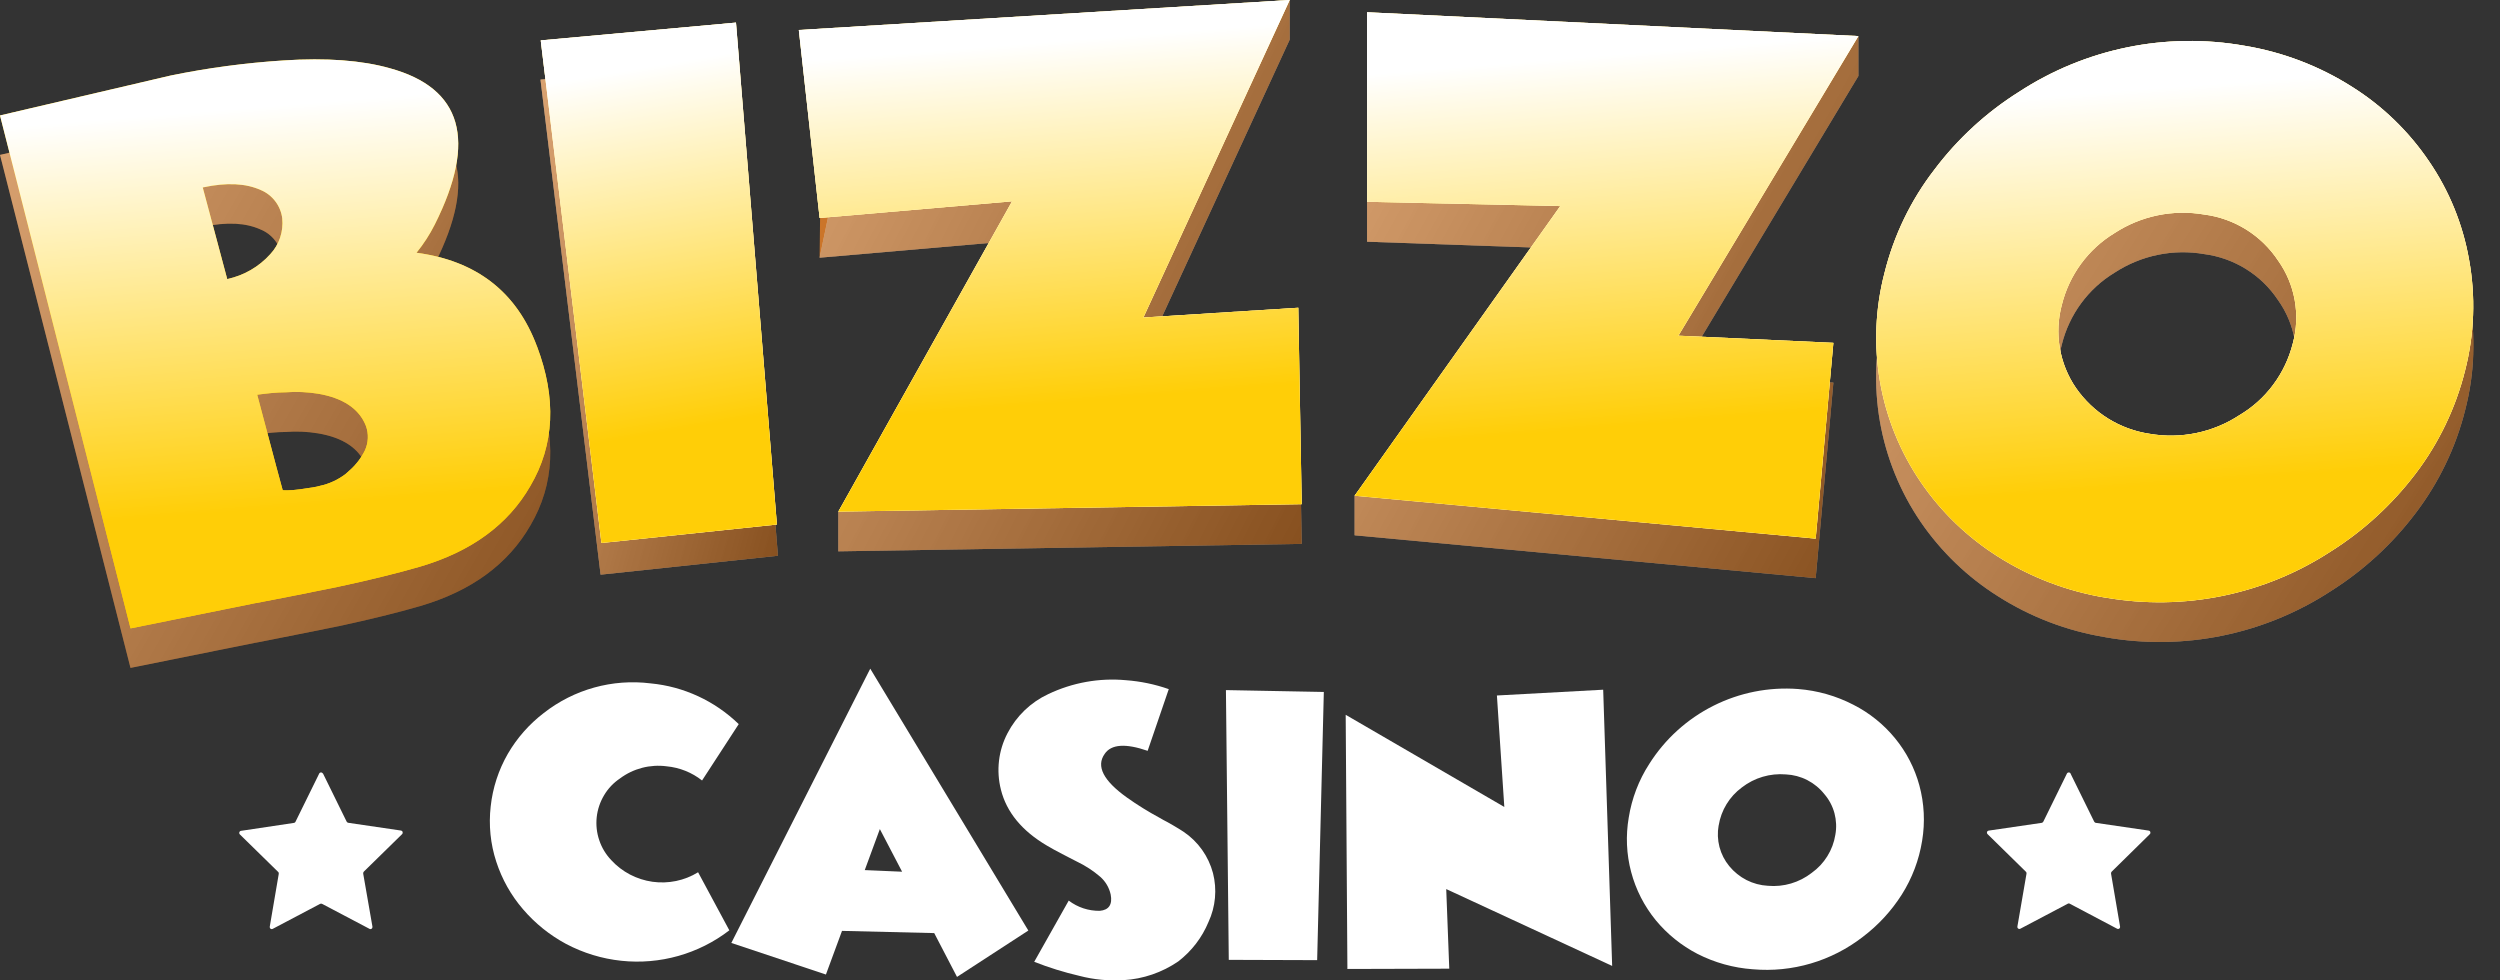 <svg width="51" height="20" viewBox="0 0 51 20" fill="none" xmlns="http://www.w3.org/2000/svg">
<rect x="0" y="0" width="51" height="20" fill="#333333" stroke="none"/>
<g clip-path="url(#clip0_440_2)">
<path d="M10.955 7.872C11.354 8.93 11.314 9.878 10.819 10.72C10.365 11.509 9.616 12.057 8.571 12.364C8.101 12.501 7.541 12.638 6.905 12.775L6.063 12.944L5.222 13.111H5.213L2.662 13.625L0 3.16L3.481 2.348C4.24 2.19 5.009 2.087 5.782 2.038C6.666 1.979 7.391 2.038 7.953 2.195C9.428 2.603 9.734 3.665 8.87 5.382C8.767 5.588 8.642 5.782 8.497 5.961C9.722 6.126 10.541 6.762 10.954 7.872H10.955ZM4.635 6.497C4.974 6.426 5.281 6.248 5.513 5.991C5.604 5.895 5.672 5.78 5.714 5.653C5.756 5.528 5.771 5.395 5.758 5.262C5.743 5.135 5.694 5.015 5.616 4.913C5.539 4.811 5.437 4.731 5.319 4.683C5.019 4.546 4.629 4.521 4.135 4.629L4.634 6.497H4.635ZM7.129 10.409C7.26 10.293 7.366 10.154 7.444 9.998C7.516 9.839 7.524 9.66 7.464 9.496C7.328 9.145 6.994 8.925 6.485 8.84C6.268 8.804 6.047 8.795 5.828 8.812C5.648 8.812 5.456 8.834 5.247 8.859L5.767 10.81C5.767 10.829 5.886 10.826 6.127 10.791C6.211 10.776 6.297 10.767 6.381 10.753C6.466 10.738 6.509 10.727 6.528 10.722C6.719 10.68 6.899 10.596 7.053 10.477L7.128 10.409H7.129Z" fill="#CB7529"/>
<path d="M12.252 11.723L11.026 1.624L15.052 1.254L15.87 11.337L12.253 11.723H12.252Z" fill="#CB7529"/>
<path d="M26.554 11.095L17.101 11.247V10.439L20.646 4.916L16.72 5.257L16.759 2.019L26.31 0V0.808L23.325 7.286L26.485 7.087L26.555 11.095H26.554Z" fill="#CB7529"/>
<path d="M37.04 11.794L27.634 10.92V10.113L31.788 5.068L27.888 4.931V1.064L37.911 0.742V1.55L34.239 7.659L37.401 7.805L37.04 11.792V11.794Z" fill="#CB7529"/>
<path d="M42.952 12.999C42.172 12.872 41.425 12.588 40.758 12.163C40.136 11.772 39.601 11.257 39.184 10.65C38.763 10.033 38.478 9.333 38.35 8.597C38.222 7.86 38.254 7.104 38.442 6.381C38.632 5.613 38.979 4.894 39.462 4.269C40.188 3.313 41.16 2.572 42.273 2.128C43.386 1.683 44.598 1.549 45.78 1.742C46.561 1.869 47.308 2.153 47.976 2.578C48.602 2.966 49.14 3.482 49.555 4.093C49.967 4.695 50.245 5.379 50.373 6.099C50.51 6.849 50.482 7.619 50.291 8.358C50.1 9.124 49.754 9.843 49.277 10.47C48.801 11.099 48.217 11.636 47.552 12.056C46.192 12.944 44.548 13.281 42.952 13L42.952 12.999ZM42.061 7.028C41.984 7.314 41.969 7.614 42.02 7.907C42.07 8.2 42.182 8.478 42.35 8.722C42.524 8.972 42.746 9.184 43.004 9.345C43.262 9.506 43.549 9.611 43.849 9.656C44.486 9.768 45.141 9.634 45.682 9.279C45.951 9.12 46.186 8.908 46.373 8.657C46.561 8.405 46.696 8.119 46.773 7.815C46.851 7.528 46.865 7.226 46.812 6.932C46.76 6.639 46.643 6.361 46.47 6.119C46.3 5.864 46.079 5.65 45.82 5.489C45.561 5.328 45.272 5.224 44.97 5.184C44.334 5.073 43.68 5.208 43.138 5.562C42.6 5.888 42.213 6.415 42.061 7.028Z" fill="#CB7529"/>
<g opacity="0.6">
<path opacity="0.6" d="M10.955 7.872C11.354 8.93 11.314 9.878 10.819 10.72C10.365 11.509 9.616 12.057 8.571 12.364C8.101 12.501 7.541 12.638 6.905 12.775L6.063 12.944L5.222 13.111H5.213L2.662 13.625L0 3.16L3.481 2.348C4.24 2.19 5.009 2.087 5.782 2.038C6.666 1.979 7.391 2.038 7.953 2.195C9.428 2.603 9.734 3.665 8.87 5.382C8.767 5.588 8.642 5.782 8.497 5.961C9.722 6.126 10.541 6.762 10.954 7.872H10.955ZM4.635 6.497C4.974 6.426 5.281 6.248 5.513 5.991C5.604 5.895 5.672 5.78 5.714 5.653C5.756 5.528 5.771 5.395 5.758 5.262C5.743 5.135 5.694 5.015 5.616 4.913C5.539 4.811 5.437 4.731 5.319 4.683C5.019 4.546 4.629 4.521 4.135 4.629L4.634 6.497H4.635ZM7.129 10.409C7.26 10.293 7.366 10.154 7.444 9.998C7.516 9.839 7.524 9.66 7.464 9.496C7.328 9.145 6.994 8.925 6.485 8.84C6.268 8.804 6.047 8.795 5.828 8.812C5.648 8.812 5.456 8.834 5.247 8.859L5.767 10.81C5.767 10.829 5.886 10.826 6.127 10.791C6.211 10.776 6.297 10.767 6.381 10.753C6.466 10.738 6.509 10.727 6.528 10.722C6.719 10.68 6.899 10.596 7.053 10.477L7.128 10.409H7.129Z" fill="url(#paint0_linear_440_2)"/>
<g opacity="0.6">
<path d="M12.252 11.723L11.026 1.624L15.052 1.254L15.87 11.337L12.253 11.723H12.252Z" fill="url(#paint1_linear_440_2)"/>
<path d="M12.252 11.723L11.026 1.624L15.052 1.254L15.87 11.337L12.253 11.723H12.252Z" fill="url(#paint2_linear_440_2)"/>
</g>
<g opacity="0.6">
<path d="M26.554 11.095L17.101 11.247V10.439L20.646 4.916L16.72 5.257L17.288 2.53L16.691 0.838L26.31 0V0.808L23.324 7.286L26.484 7.087L26.554 11.095Z" fill="url(#paint3_linear_440_2)"/>
<path d="M26.554 11.095L17.101 11.247V10.439L20.646 4.916L16.72 5.257L17.288 2.53L16.691 0.838L26.31 0V0.808L23.324 7.286L26.484 7.087L26.554 11.095Z" fill="url(#paint4_linear_440_2)"/>
</g>
<g opacity="0.6">
<path d="M37.04 11.794L27.634 10.92V10.113L31.788 5.068L27.888 4.931V1.064L37.911 0.742V1.55L34.239 7.659L37.401 7.805L37.04 11.792V11.794Z" fill="url(#paint5_linear_440_2)"/>
<path d="M37.04 11.794L27.634 10.92V10.113L31.788 5.068L27.888 4.931V1.064L37.911 0.742V1.55L34.239 7.659L37.401 7.805L37.04 11.792V11.794Z" fill="url(#paint6_linear_440_2)"/>
</g>
<g opacity="0.6">
<path d="M42.952 12.999C42.172 12.872 41.425 12.588 40.758 12.163C40.136 11.772 39.601 11.257 39.184 10.65C38.763 10.033 38.478 9.333 38.35 8.597C38.222 7.86 38.254 7.104 38.442 6.381C38.632 5.613 38.979 4.894 39.462 4.269C40.188 3.313 41.16 2.572 42.273 2.128C43.386 1.683 44.598 1.549 45.78 1.742C46.561 1.869 47.308 2.153 47.976 2.578C48.602 2.966 49.14 3.482 49.555 4.093C49.967 4.695 50.245 5.379 50.373 6.099C50.51 6.849 50.482 7.619 50.291 8.358C50.1 9.124 49.754 9.843 49.277 10.47C48.801 11.099 48.217 11.636 47.552 12.056C46.192 12.944 44.548 13.281 42.952 13L42.952 12.999ZM42.061 7.028C41.984 7.314 41.969 7.614 42.02 7.907C42.07 8.2 42.182 8.478 42.35 8.722C42.524 8.972 42.746 9.184 43.004 9.345C43.262 9.506 43.549 9.611 43.849 9.656C44.486 9.768 45.141 9.634 45.682 9.279C45.951 9.12 46.186 8.908 46.373 8.657C46.561 8.405 46.696 8.119 46.773 7.815C46.851 7.528 46.865 7.226 46.812 6.932C46.76 6.639 46.643 6.361 46.47 6.119C46.3 5.864 46.079 5.65 45.82 5.489C45.561 5.328 45.272 5.224 44.97 5.184C44.334 5.073 43.68 5.208 43.138 5.562C42.6 5.888 42.213 6.415 42.061 7.028Z" fill="url(#paint7_linear_440_2)"/>
<path d="M42.952 12.999C42.172 12.872 41.425 12.588 40.758 12.163C40.136 11.772 39.601 11.257 39.184 10.65C38.763 10.033 38.478 9.333 38.35 8.597C38.222 7.86 38.254 7.104 38.442 6.381C38.632 5.613 38.979 4.894 39.462 4.269C40.188 3.313 41.16 2.572 42.273 2.128C43.386 1.683 44.598 1.549 45.78 1.742C46.561 1.869 47.308 2.153 47.976 2.578C48.602 2.966 49.14 3.482 49.555 4.093C49.967 4.695 50.245 5.379 50.373 6.099C50.51 6.849 50.482 7.619 50.291 8.358C50.1 9.124 49.754 9.843 49.277 10.47C48.801 11.099 48.217 11.636 47.552 12.056C46.192 12.944 44.548 13.281 42.952 13L42.952 12.999ZM42.061 7.028C41.984 7.314 41.969 7.614 42.02 7.907C42.07 8.2 42.182 8.478 42.35 8.722C42.524 8.972 42.746 9.184 43.004 9.345C43.262 9.506 43.549 9.611 43.849 9.656C44.486 9.768 45.141 9.634 45.682 9.279C45.951 9.12 46.186 8.908 46.373 8.657C46.561 8.405 46.696 8.119 46.773 7.815C46.851 7.528 46.865 7.226 46.812 6.932C46.76 6.639 46.643 6.361 46.47 6.119C46.3 5.864 46.079 5.65 45.82 5.489C45.561 5.328 45.272 5.224 44.97 5.184C44.334 5.073 43.68 5.208 43.138 5.562C42.6 5.888 42.213 6.415 42.061 7.028Z" fill="url(#paint8_linear_440_2)"/>
</g>
</g>
<path d="M14.878 18.979C14.251 19.461 13.463 19.683 12.677 19.6C12.282 19.559 11.897 19.441 11.546 19.255C11.212 19.075 10.915 18.836 10.669 18.548C10.425 18.265 10.24 17.936 10.124 17.579C10.005 17.216 9.967 16.831 10.01 16.451C10.051 16.073 10.17 15.707 10.36 15.377C10.547 15.055 10.796 14.773 11.092 14.546C11.71 14.062 12.495 13.844 13.273 13.941C13.948 14.005 14.582 14.299 15.07 14.772L14.322 15.922C14.115 15.758 13.864 15.658 13.602 15.633C13.264 15.588 12.922 15.676 12.648 15.88C12.516 15.969 12.405 16.085 12.324 16.222C12.242 16.359 12.19 16.512 12.173 16.67C12.156 16.829 12.173 16.989 12.225 17.141C12.275 17.292 12.359 17.43 12.468 17.545C12.689 17.787 12.987 17.942 13.31 17.988C13.633 18.033 13.963 17.966 14.241 17.794L14.878 18.978V18.979Z" fill="white"/>
<path d="M16.848 19.88L14.919 19.236L17.753 13.641L20.978 18.983L19.523 19.929L19.058 19.035L17.177 18.99L16.849 19.88H16.848ZM18.403 17.783L17.949 16.913L17.641 17.75L18.403 17.783Z" fill="white"/>
<path d="M23.843 14.058L23.412 15.317C22.964 15.162 22.669 15.18 22.535 15.38C22.356 15.631 22.51 15.927 22.99 16.27C23.201 16.42 23.422 16.557 23.65 16.68L23.732 16.727L23.804 16.765C23.866 16.798 23.912 16.826 23.94 16.842C24.034 16.897 24.104 16.941 24.146 16.969C24.441 17.168 24.653 17.466 24.745 17.811C24.83 18.144 24.798 18.497 24.653 18.809C24.522 19.126 24.31 19.402 24.038 19.612C23.707 19.839 23.32 19.972 22.919 19.995C22.616 20.013 22.311 19.984 22.017 19.907C21.704 19.834 21.397 19.739 21.098 19.621L21.802 18.372C21.984 18.511 22.207 18.584 22.436 18.581C22.622 18.564 22.697 18.452 22.658 18.248C22.627 18.109 22.555 17.985 22.449 17.89C22.303 17.764 22.142 17.659 21.968 17.576L21.818 17.499L21.668 17.421C21.547 17.358 21.442 17.302 21.36 17.252C20.848 16.951 20.533 16.567 20.419 16.11C20.32 15.721 20.368 15.31 20.554 14.956C20.736 14.606 21.028 14.326 21.384 14.16C21.878 13.925 22.424 13.826 22.967 13.876C23.266 13.898 23.56 13.959 23.842 14.058H23.843Z" fill="white"/>
<path d="M25.067 19.581L25.009 14.078L27.006 14.116L26.87 19.587L25.068 19.581H25.067Z" fill="white"/>
<path d="M27.487 19.767L27.452 14.582L30.688 16.462L30.537 14.188L32.705 14.07L32.888 19.705L29.503 18.137L29.565 19.761L27.486 19.767L27.487 19.767Z" fill="white"/>
<path d="M35.757 19.773C35.363 19.745 34.978 19.638 34.626 19.458C34.3 19.289 34.012 19.056 33.778 18.773C33.542 18.484 33.37 18.148 33.275 17.787C33.179 17.425 33.163 17.048 33.226 16.68C33.288 16.29 33.43 15.916 33.645 15.584C33.965 15.077 34.418 14.667 34.953 14.398C35.488 14.129 36.085 14.011 36.682 14.056C37.076 14.087 37.46 14.196 37.811 14.378C38.139 14.545 38.428 14.778 38.661 15.063C38.891 15.344 39.06 15.671 39.155 16.022C39.255 16.391 39.274 16.777 39.211 17.154C39.148 17.544 39.007 17.917 38.796 18.25C38.585 18.582 38.316 18.874 38.003 19.111C37.364 19.607 36.562 19.844 35.758 19.773H35.757ZM35.06 16.839C35.034 16.985 35.04 17.135 35.077 17.278C35.115 17.422 35.183 17.555 35.277 17.669C35.374 17.787 35.494 17.884 35.629 17.953C35.765 18.022 35.913 18.062 36.065 18.07C36.386 18.099 36.706 18.004 36.961 17.805C37.088 17.714 37.196 17.599 37.278 17.466C37.361 17.333 37.416 17.185 37.441 17.03C37.468 16.883 37.461 16.733 37.423 16.589C37.384 16.445 37.313 16.311 37.216 16.199C37.122 16.08 37.002 15.983 36.867 15.913C36.732 15.844 36.584 15.805 36.433 15.798C36.111 15.771 35.791 15.865 35.535 16.063C35.282 16.249 35.111 16.528 35.061 16.84L35.06 16.839Z" fill="white"/>
<path d="M10.955 7.066C11.354 8.125 11.314 9.073 10.819 9.914C10.365 10.703 9.616 11.251 8.571 11.559C8.101 11.695 7.541 11.833 6.905 11.969L6.063 12.139L5.221 12.303H5.212L2.663 12.819L0 2.355L3.481 1.541C4.24 1.385 5.009 1.283 5.782 1.233C6.666 1.174 7.391 1.233 7.953 1.392C9.428 1.798 9.734 2.86 8.87 4.579C8.767 4.784 8.642 4.977 8.497 5.156C9.722 5.32 10.541 5.957 10.954 7.066H10.955ZM4.635 5.693C4.974 5.621 5.281 5.444 5.513 5.186C5.604 5.089 5.672 4.974 5.714 4.848C5.756 4.722 5.771 4.589 5.758 4.457C5.743 4.33 5.694 4.209 5.616 4.107C5.539 4.005 5.437 3.926 5.32 3.877C5.019 3.741 4.63 3.717 4.136 3.824L4.635 5.692V5.693ZM7.129 9.599C7.26 9.484 7.366 9.345 7.444 9.189C7.516 9.031 7.524 8.85 7.464 8.687C7.328 8.338 6.994 8.116 6.485 8.031C6.268 7.996 6.047 7.987 5.828 8.003C5.648 8.003 5.456 8.024 5.247 8.052C5.59 9.357 5.767 10 5.767 10C5.767 10 5.886 10.016 6.127 9.981C6.211 9.966 6.297 9.958 6.381 9.943C6.431 9.935 6.48 9.925 6.528 9.911C6.719 9.87 6.898 9.786 7.053 9.667L7.128 9.599L7.129 9.599Z" fill="#FFCE07"/>
<path d="M12.269 11.077L11.031 0.824L15.014 0.461L15.849 10.7L12.27 11.077H12.269Z" fill="#FFCE07"/>
<path d="M26.555 10.285L17.102 10.437L20.646 4.107L16.72 4.447L16.296 0.612L26.31 0L23.325 6.477L26.485 6.278L26.555 10.284V10.285Z" fill="#FFCE07"/>
<path d="M37.04 10.988L27.634 10.113L31.829 4.204L27.888 4.117V0.25L37.911 0.736L34.239 6.848L37.401 6.994L37.04 10.988Z" fill="#FFCE07"/>
<path d="M42.952 12.192C42.174 12.063 41.428 11.779 40.76 11.356C40.139 10.964 39.603 10.449 39.187 9.841C38.765 9.225 38.48 8.525 38.352 7.788C38.224 7.051 38.255 6.295 38.443 5.571C38.633 4.804 38.98 4.084 39.462 3.46C39.935 2.832 40.517 2.296 41.181 1.878C42.54 0.99 44.183 0.651 45.781 0.932C46.561 1.06 47.309 1.344 47.977 1.768C48.601 2.159 49.136 2.676 49.55 3.287C49.962 3.889 50.241 4.573 50.368 5.292C50.506 6.044 50.478 6.817 50.288 7.557C50.097 8.322 49.752 9.041 49.274 9.668C48.799 10.292 48.216 10.827 47.554 11.245C46.194 12.133 44.55 12.47 42.953 12.191L42.952 12.192ZM42.061 6.22C41.984 6.507 41.97 6.807 42.02 7.099C42.07 7.392 42.182 7.671 42.35 7.915C42.524 8.165 42.746 8.377 43.004 8.538C43.262 8.698 43.549 8.804 43.849 8.849C44.486 8.96 45.141 8.826 45.682 8.471C45.951 8.312 46.187 8.1 46.373 7.849C46.561 7.597 46.696 7.311 46.773 7.007C46.851 6.72 46.865 6.418 46.812 6.124C46.76 5.831 46.643 5.553 46.47 5.311C46.3 5.056 46.079 4.842 45.82 4.681C45.561 4.52 45.272 4.416 44.97 4.377C44.334 4.267 43.68 4.401 43.138 4.754C42.6 5.08 42.213 5.607 42.061 6.22Z" fill="#FFCE07"/>
<path d="M10.955 7.066C11.354 8.125 11.314 9.073 10.819 9.914C10.365 10.703 9.616 11.251 8.571 11.559C8.101 11.695 7.541 11.833 6.905 11.969L6.063 12.139L5.221 12.303H5.212L2.663 12.819L0 2.355L3.481 1.541C4.24 1.385 5.009 1.283 5.782 1.233C6.666 1.174 7.391 1.233 7.953 1.392C9.428 1.798 9.734 2.86 8.87 4.579C8.767 4.784 8.642 4.977 8.497 5.156C9.722 5.32 10.541 5.957 10.954 7.066H10.955ZM4.635 5.693C4.974 5.621 5.281 5.444 5.513 5.186C5.604 5.089 5.672 4.974 5.714 4.848C5.756 4.722 5.771 4.589 5.758 4.457C5.743 4.33 5.694 4.209 5.616 4.107C5.539 4.005 5.437 3.926 5.32 3.877C5.019 3.741 4.63 3.717 4.136 3.824L4.635 5.692V5.693ZM7.129 9.599C7.26 9.484 7.366 9.345 7.444 9.189C7.516 9.031 7.524 8.85 7.464 8.687C7.328 8.338 6.994 8.116 6.485 8.031C6.268 7.996 6.047 7.987 5.828 8.003C5.648 8.003 5.456 8.024 5.247 8.052C5.59 9.357 5.767 10 5.767 10C5.767 10 5.886 10.016 6.127 9.981C6.211 9.966 6.297 9.958 6.381 9.943C6.431 9.935 6.48 9.925 6.528 9.911C6.719 9.87 6.898 9.786 7.053 9.667L7.128 9.599L7.129 9.599Z" fill="url(#paint9_linear_440_2)"/>
<path d="M12.269 11.077L11.031 0.824L15.014 0.461L15.849 10.7L12.27 11.077H12.269Z" fill="url(#paint10_linear_440_2)"/>
<path d="M12.269 11.077L11.031 0.824L15.014 0.461L15.849 10.7L12.27 11.077H12.269Z" fill="url(#paint11_linear_440_2)"/>
<path d="M26.555 10.285L17.102 10.437L20.646 4.107L16.72 4.447L16.296 0.612L26.31 0L23.325 6.477L26.485 6.278L26.555 10.284V10.285Z" fill="url(#paint12_linear_440_2)"/>
<path d="M26.555 10.285L17.102 10.437L20.646 4.107L16.72 4.447L16.296 0.612L26.31 0L23.325 6.477L26.485 6.278L26.555 10.284V10.285Z" fill="url(#paint13_linear_440_2)"/>
<path d="M37.04 10.988L27.634 10.113L31.829 4.204L27.888 4.117V0.25L37.911 0.736L34.239 6.848L37.401 6.994L37.04 10.988Z" fill="url(#paint14_linear_440_2)"/>
<path d="M37.04 10.988L27.634 10.113L31.829 4.204L27.888 4.117V0.25L37.911 0.736L34.239 6.848L37.401 6.994L37.04 10.988Z" fill="url(#paint15_linear_440_2)"/>
<path d="M42.952 12.192C42.174 12.063 41.428 11.779 40.76 11.356C40.139 10.964 39.603 10.449 39.187 9.841C38.765 9.225 38.48 8.525 38.352 7.788C38.224 7.051 38.255 6.295 38.443 5.571C38.633 4.804 38.98 4.084 39.462 3.46C39.935 2.832 40.517 2.296 41.181 1.878C42.54 0.99 44.183 0.651 45.781 0.932C46.561 1.06 47.309 1.344 47.977 1.768C48.601 2.159 49.136 2.676 49.55 3.287C49.962 3.889 50.241 4.573 50.368 5.292C50.506 6.044 50.478 6.817 50.288 7.557C50.097 8.322 49.752 9.041 49.274 9.668C48.799 10.292 48.216 10.827 47.554 11.245C46.194 12.133 44.55 12.47 42.953 12.191L42.952 12.192ZM42.061 6.22C41.984 6.507 41.97 6.807 42.02 7.099C42.07 7.392 42.182 7.671 42.35 7.915C42.524 8.165 42.746 8.377 43.004 8.538C43.262 8.698 43.549 8.804 43.849 8.849C44.486 8.96 45.141 8.826 45.682 8.471C45.951 8.312 46.187 8.1 46.373 7.849C46.561 7.597 46.696 7.311 46.773 7.007C46.851 6.72 46.865 6.418 46.812 6.124C46.76 5.831 46.643 5.553 46.47 5.311C46.3 5.056 46.079 4.842 45.82 4.681C45.561 4.52 45.272 4.416 44.97 4.377C44.334 4.267 43.68 4.401 43.138 4.754C42.6 5.08 42.213 5.607 42.061 6.22Z" fill="url(#paint16_linear_440_2)"/>
<path d="M42.952 12.192C42.174 12.063 41.428 11.779 40.76 11.356C40.139 10.964 39.603 10.449 39.187 9.841C38.765 9.225 38.48 8.525 38.352 7.788C38.224 7.051 38.255 6.295 38.443 5.571C38.633 4.804 38.98 4.084 39.462 3.46C39.935 2.832 40.517 2.296 41.181 1.878C42.54 0.99 44.183 0.651 45.781 0.932C46.561 1.06 47.309 1.344 47.977 1.768C48.601 2.159 49.136 2.676 49.55 3.287C49.962 3.889 50.241 4.573 50.368 5.292C50.506 6.044 50.478 6.817 50.288 7.557C50.097 8.322 49.752 9.041 49.274 9.668C48.799 10.292 48.216 10.827 47.554 11.245C46.194 12.133 44.55 12.47 42.953 12.191L42.952 12.192ZM42.061 6.22C41.984 6.507 41.97 6.807 42.02 7.099C42.07 7.392 42.182 7.671 42.35 7.915C42.524 8.165 42.746 8.377 43.004 8.538C43.262 8.698 43.549 8.804 43.849 8.849C44.486 8.96 45.141 8.826 45.682 8.471C45.951 8.312 46.187 8.1 46.373 7.849C46.561 7.597 46.696 7.311 46.773 7.007C46.851 6.72 46.865 6.418 46.812 6.124C46.76 5.831 46.643 5.553 46.47 5.311C46.3 5.056 46.079 4.842 45.82 4.681C45.561 4.52 45.272 4.416 44.97 4.377C44.334 4.267 43.68 4.401 43.138 4.754C42.6 5.08 42.213 5.607 42.061 6.22Z" fill="url(#paint17_linear_440_2)"/>
<path d="M42.238 15.779L42.721 16.761C42.724 16.767 42.729 16.773 42.735 16.777C42.741 16.782 42.747 16.785 42.754 16.786L43.832 16.944C43.84 16.945 43.848 16.948 43.854 16.953C43.86 16.958 43.864 16.965 43.867 16.973C43.869 16.981 43.869 16.989 43.868 16.996C43.866 17.004 43.862 17.011 43.856 17.017L43.078 17.782C43.073 17.787 43.069 17.793 43.067 17.8C43.065 17.807 43.064 17.814 43.065 17.821L43.249 18.9C43.251 18.908 43.25 18.916 43.247 18.924C43.245 18.932 43.24 18.938 43.233 18.943C43.226 18.948 43.218 18.951 43.21 18.951C43.203 18.951 43.194 18.949 43.187 18.945L42.224 18.436C42.218 18.432 42.211 18.43 42.203 18.43C42.195 18.43 42.188 18.432 42.182 18.436L41.217 18.945C41.21 18.949 41.202 18.951 41.194 18.951C41.186 18.951 41.178 18.948 41.172 18.943C41.165 18.938 41.16 18.932 41.157 18.924C41.154 18.916 41.154 18.909 41.155 18.9L41.341 17.821C41.342 17.814 41.341 17.807 41.339 17.8C41.336 17.793 41.333 17.787 41.327 17.782L40.548 17.018C40.542 17.013 40.538 17.006 40.535 16.997C40.533 16.989 40.533 16.981 40.535 16.973C40.538 16.965 40.542 16.958 40.549 16.953C40.555 16.948 40.563 16.945 40.571 16.944L41.651 16.786C41.658 16.785 41.664 16.782 41.67 16.777C41.676 16.773 41.68 16.768 41.684 16.761L42.166 15.779C42.169 15.773 42.175 15.767 42.181 15.764C42.188 15.76 42.195 15.758 42.203 15.758C42.211 15.758 42.218 15.759 42.225 15.764C42.231 15.767 42.237 15.773 42.24 15.779H42.238Z" fill="white"/>
<path d="M6.589 15.779L7.071 16.76C7.075 16.766 7.079 16.772 7.085 16.777C7.091 16.781 7.097 16.784 7.104 16.785L8.179 16.943C8.187 16.945 8.195 16.948 8.201 16.953C8.207 16.958 8.211 16.965 8.214 16.973C8.216 16.981 8.216 16.989 8.214 16.996C8.212 17.004 8.207 17.011 8.202 17.017L7.421 17.782C7.417 17.787 7.413 17.793 7.411 17.8C7.409 17.807 7.408 17.814 7.409 17.821L7.598 18.904C7.599 18.912 7.598 18.92 7.595 18.928C7.592 18.936 7.587 18.942 7.58 18.946C7.574 18.95 7.567 18.954 7.559 18.954C7.551 18.954 7.543 18.953 7.537 18.948L6.571 18.439C6.565 18.436 6.558 18.434 6.551 18.434C6.544 18.434 6.537 18.436 6.53 18.439L5.565 18.948C5.558 18.952 5.55 18.954 5.542 18.954C5.534 18.954 5.526 18.95 5.52 18.946C5.514 18.942 5.509 18.935 5.505 18.928C5.503 18.92 5.502 18.912 5.503 18.904L5.687 17.825C5.688 17.818 5.687 17.811 5.685 17.804C5.683 17.797 5.679 17.791 5.674 17.787L4.893 17.022C4.887 17.016 4.884 17.009 4.882 17.002C4.88 16.994 4.88 16.985 4.883 16.978C4.885 16.97 4.89 16.963 4.896 16.958C4.902 16.953 4.909 16.95 4.917 16.949L5.997 16.787C6.004 16.786 6.01 16.783 6.016 16.778C6.022 16.774 6.026 16.769 6.029 16.762L6.512 15.78C6.515 15.773 6.521 15.767 6.527 15.764C6.534 15.759 6.542 15.758 6.549 15.758C6.556 15.758 6.564 15.759 6.57 15.764C6.577 15.768 6.582 15.773 6.586 15.78L6.589 15.779Z" fill="white"/>
</g>
<defs>
<linearGradient id="paint0_linear_440_2" x1="-1.751" y1="3.779" x2="13.015" y2="12.214" gradientUnits="userSpaceOnUse">
<stop stop-color="white"/>
<stop offset="1"/>
</linearGradient>
<linearGradient id="paint1_linear_440_2" x1="402.963" y1="6.489" x2="574.908" y2="6.489" gradientUnits="userSpaceOnUse">
<stop stop-color="white"/>
<stop offset="1"/>
</linearGradient>
<linearGradient id="paint2_linear_440_2" x1="9.581" y1="5.365" x2="17.445" y2="7.514" gradientUnits="userSpaceOnUse">
<stop stop-color="white"/>
<stop offset="1"/>
</linearGradient>
<linearGradient id="paint3_linear_440_2" x1="1224.3" y1="5.624" x2="1937.88" y2="5.624" gradientUnits="userSpaceOnUse">
<stop stop-color="white"/>
<stop offset="1"/>
</linearGradient>
<linearGradient id="paint4_linear_440_2" x1="14.956" y1="2.089" x2="28.522" y2="9.116" gradientUnits="userSpaceOnUse">
<stop stop-color="white"/>
<stop offset="1"/>
</linearGradient>
<linearGradient id="paint5_linear_440_2" x1="2110.44" y1="6.268" x2="2885.24" y2="6.268" gradientUnits="userSpaceOnUse">
<stop stop-color="white"/>
<stop offset="1"/>
</linearGradient>
<linearGradient id="paint6_linear_440_2" x1="26.172" y1="2.165" x2="39.944" y2="9.731" gradientUnits="userSpaceOnUse">
<stop stop-color="white"/>
<stop offset="1"/>
</linearGradient>
<linearGradient id="paint7_linear_440_2" x1="3459.23" y1="7.376" x2="4548.9" y2="7.376" gradientUnits="userSpaceOnUse">
<stop stop-color="white"/>
<stop offset="1"/>
</linearGradient>
<linearGradient id="paint8_linear_440_2" x1="36.871" y1="2.602" x2="52.1" y2="12.185" gradientUnits="userSpaceOnUse">
<stop stop-color="white"/>
<stop offset="1"/>
</linearGradient>
<linearGradient id="paint9_linear_440_2" x1="5.364" y1="2.176" x2="6.015" y2="10.339" gradientUnits="userSpaceOnUse">
<stop stop-color="white"/>
<stop offset="1" stop-color="#FFCE07"/>
</linearGradient>
<linearGradient id="paint10_linear_440_2" x1="46.545" y1="195.965" x2="154.583" y2="813.757" gradientUnits="userSpaceOnUse">
<stop stop-color="white"/>
<stop offset="1" stop-color="#FFCE07"/>
</linearGradient>
<linearGradient id="paint11_linear_440_2" x1="12.909" y1="1.415" x2="14.151" y2="8.718" gradientUnits="userSpaceOnUse">
<stop stop-color="white"/>
<stop offset="1" stop-color="#FFCE07"/>
</linearGradient>
<linearGradient id="paint12_linear_440_2" x1="36.981" y1="196.61" x2="87.188" y2="818.479" gradientUnits="userSpaceOnUse">
<stop stop-color="white"/>
<stop offset="1" stop-color="#FFCE07"/>
</linearGradient>
<linearGradient id="paint13_linear_440_2" x1="21.346" y1="0.856" x2="21.922" y2="8.197" gradientUnits="userSpaceOnUse">
<stop stop-color="white"/>
<stop offset="1" stop-color="#FFCE07"/>
</linearGradient>
<linearGradient id="paint14_linear_440_2" x1="48.934" y1="202.456" x2="101.966" y2="842.055" gradientUnits="userSpaceOnUse">
<stop stop-color="white"/>
<stop offset="1" stop-color="#FFCE07"/>
</linearGradient>
<linearGradient id="paint15_linear_440_2" x1="32.432" y1="1.151" x2="33.04" y2="8.702" gradientUnits="userSpaceOnUse">
<stop stop-color="white"/>
<stop offset="1" stop-color="#FFCE07"/>
</linearGradient>
<linearGradient id="paint16_linear_440_2" x1="59.877" y1="216.75" x2="110.833" y2="899.697" gradientUnits="userSpaceOnUse">
<stop stop-color="white"/>
<stop offset="1" stop-color="#FFCE07"/>
</linearGradient>
<linearGradient id="paint17_linear_440_2" x1="44.022" y1="1.795" x2="44.607" y2="9.856" gradientUnits="userSpaceOnUse">
<stop stop-color="white"/>
<stop offset="1" stop-color="#FFCE07"/>
</linearGradient>
<clipPath id="clip0_440_2">
<rect width="50.459" height="20" fill="white"/>
</clipPath>
</defs>
</svg>
